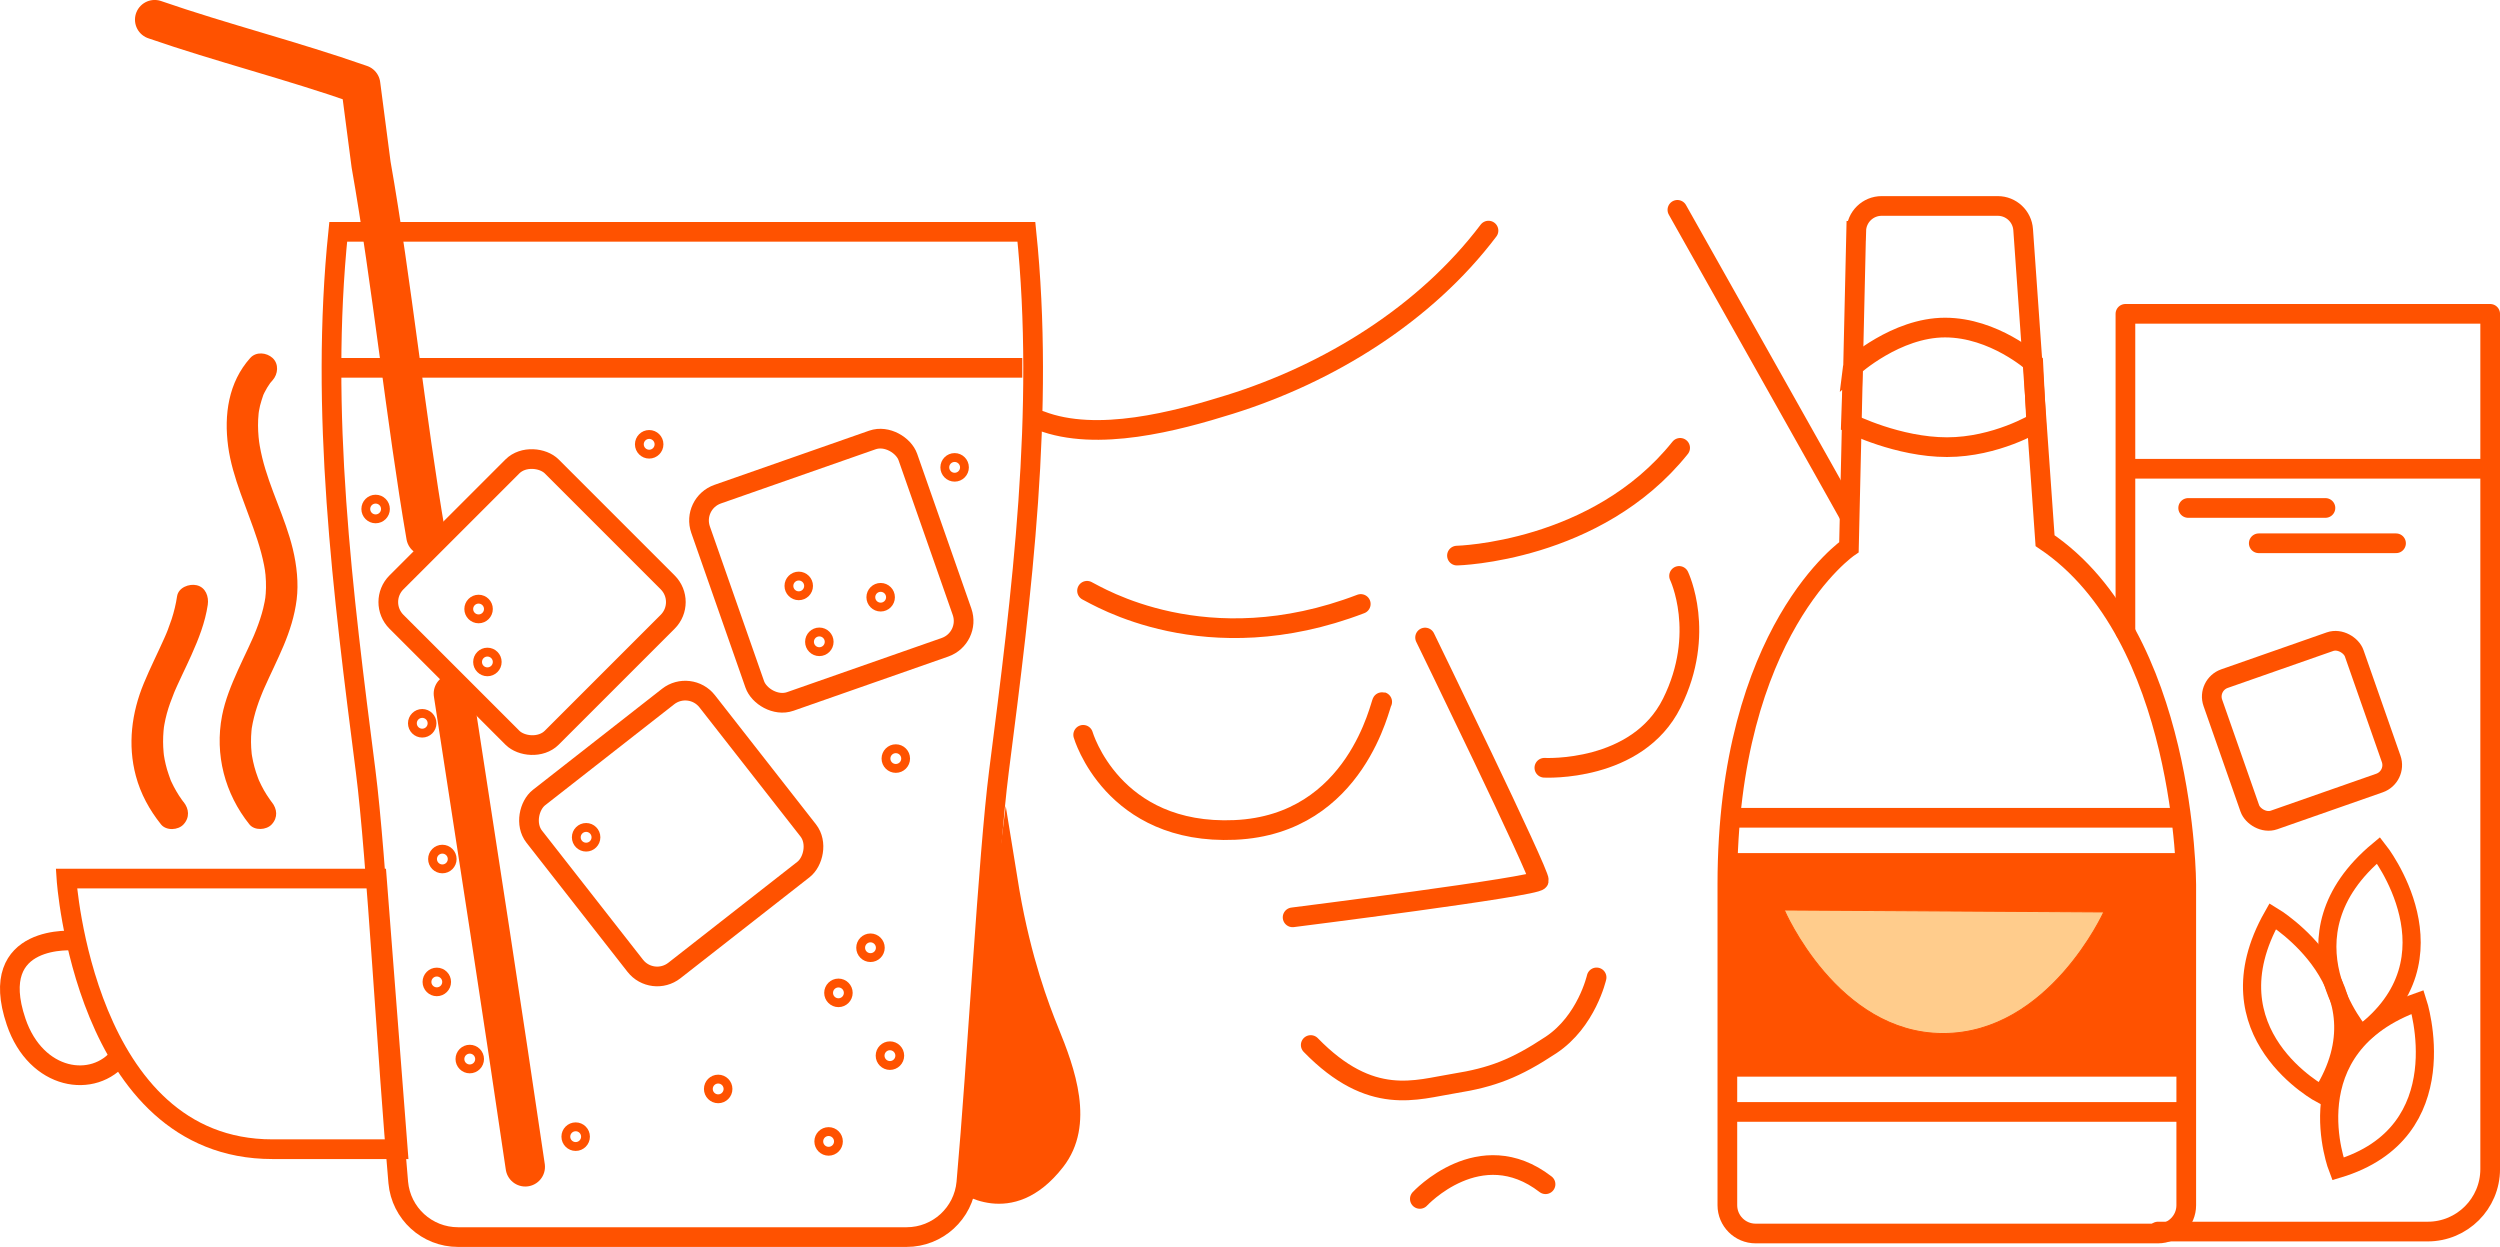 <svg xmlns="http://www.w3.org/2000/svg" id="Layer_2" data-name="Layer 2" viewBox="0 0 719.94 359.09"><defs><style>      .cls-1, .cls-2, .cls-3, .cls-4 {        fill: #ffcc8c;      }      .cls-1, .cls-2, .cls-3, .cls-4, .cls-5, .cls-6, .cls-7, .cls-8, .cls-9 {        stroke: #ff5200;      }      .cls-1, .cls-2, .cls-3, .cls-4, .cls-7, .cls-8, .cls-9 {        stroke-miterlimit: 10;      }      .cls-1, .cls-3, .cls-7 {        stroke-width: 5.67px;      }      .cls-2, .cls-5, .cls-8 {        stroke-width: 5.67px;      }      .cls-3, .cls-5, .cls-6 {        stroke-linecap: round;      }      .cls-4 {        stroke-width: .28px;      }      .cls-5, .cls-6 {        stroke-linejoin: round;      }      .cls-5, .cls-6, .cls-7, .cls-8, .cls-9 {        fill: none;      }      .cls-6 {        stroke-width: 11.34px;      }      .cls-9 {        stroke-width: 5.23px;      }      .cls-10 {        fill: #ff5200;      }    </style></defs><g id="Layer_1-2" data-name="Layer 1"><g><g><path class="cls-7" d="M261.08,356.25c8.94,0,16.41-6.82,17.21-15.73,3.13-34.8,6.26-94.01,9.39-118.44,6.61-51.54,13.22-103.63,7.9-155.32H97.4c-5.32,51.69,1.3,103.78,7.9,155.32,3.13,24.43,6.26,83.64,9.39,118.44.8,8.91,8.26,15.73,17.21,15.73h129.18Z"></path><rect class="cls-7" x="121.59" y="141.76" width="63.25" height="63.25" rx="8.02" ry="8.02" transform="translate(-77.72 159.12) rotate(-45)"></rect><rect class="cls-7" x="207.77" y="132.75" width="63.25" height="63.25" rx="8.02" ry="8.02" transform="translate(-40.87 88.34) rotate(-19.3)"></rect><rect class="cls-7" x="161.69" y="208.42" width="63.25" height="63.25" rx="8.02" ry="8.02" transform="translate(263.23 -60.13) rotate(51.96)"></rect><path class="cls-7" d="M96.18,105.93c66.07,0,132.14,0,198.21,0"></path><path class="cls-10" d="M241.45,290.03c-2.26,0-4.1-1.84-4.1-4.11s1.84-4.11,4.1-4.11,4.1,1.84,4.1,4.11-1.84,4.11-4.1,4.11ZM241.45,284.36c-.86,0-1.56.7-1.56,1.56s.7,1.56,1.56,1.56,1.56-.7,1.56-1.56-.7-1.56-1.56-1.56Z"></path><path class="cls-10" d="M138.54,256.44c-2.26,0-4.1-1.84-4.1-4.11s1.84-4.11,4.1-4.11,4.1,1.84,4.1,4.11-1.84,4.11-4.1,4.11ZM138.54,250.77c-.86,0-1.56.7-1.56,1.56s.7,1.56,1.56,1.56,1.56-.7,1.56-1.56-.7-1.56-1.56-1.56Z"></path><path class="cls-10" d="M257.97,222.56c-2.26,0-4.1-1.84-4.1-4.11s1.84-4.11,4.1-4.11,4.1,1.84,4.1,4.11-1.84,4.11-4.1,4.11ZM257.97,216.89c-.86,0-1.56.7-1.56,1.56s.7,1.56,1.56,1.56,1.56-.7,1.56-1.56-.7-1.56-1.56-1.56Z"></path><path class="cls-10" d="M235.95,188.94c-2.26,0-4.1-1.84-4.1-4.11s1.84-4.11,4.1-4.11,4.1,1.84,4.1,4.11-1.84,4.11-4.1,4.11ZM235.95,183.27c-.86,0-1.56.7-1.56,1.56s.7,1.56,1.56,1.56,1.56-.7,1.56-1.56-.7-1.56-1.56-1.56Z"></path><path class="cls-10" d="M230.02,172.84c-2.26,0-4.1-1.84-4.1-4.11s1.84-4.11,4.1-4.11,4.1,1.84,4.1,4.11-1.84,4.11-4.1,4.11ZM230.02,167.17c-.86,0-1.56.7-1.56,1.56s.7,1.56,1.56,1.56,1.56-.7,1.56-1.56-.7-1.56-1.56-1.56Z"></path><path class="cls-10" d="M253.61,176.1c-2.26,0-4.1-1.84-4.1-4.11s1.84-4.11,4.1-4.11,4.1,1.84,4.1,4.11-1.84,4.11-4.1,4.11ZM253.61,170.43c-.86,0-1.56.7-1.56,1.56s.7,1.56,1.56,1.56,1.56-.7,1.56-1.56-.7-1.56-1.56-1.56Z"></path><path class="cls-10" d="M274.91,138.7c-2.26,0-4.1-1.84-4.1-4.11s1.84-4.11,4.1-4.11,4.1,1.84,4.1,4.11-1.84,4.11-4.1,4.11ZM274.91,133.03c-.86,0-1.56.7-1.56,1.56s.7,1.56,1.56,1.56,1.56-.7,1.56-1.56-.7-1.56-1.56-1.56Z"></path><path class="cls-10" d="M250.68,277.04c-2.26,0-4.1-1.84-4.1-4.11s1.84-4.11,4.1-4.11,4.1,1.84,4.1,4.11-1.84,4.11-4.1,4.11ZM250.68,271.37c-.86,0-1.56.7-1.56,1.56s.7,1.56,1.56,1.56,1.56-.7,1.56-1.56-.7-1.56-1.56-1.56Z"></path><path class="cls-10" d="M186.95,132.06c-2.26,0-4.1-1.84-4.1-4.11s1.84-4.11,4.1-4.11,4.1,1.84,4.1,4.11-1.84,4.11-4.1,4.11ZM186.95,126.39c-.86,0-1.56.7-1.56,1.56s.7,1.56,1.56,1.56,1.56-.7,1.56-1.56-.7-1.56-1.56-1.56Z"></path><path class="cls-10" d="M127.39,251.49c-2.26,0-4.1-1.84-4.1-4.11s1.84-4.11,4.1-4.11,4.1,1.84,4.1,4.11-1.84,4.11-4.1,4.11ZM127.39,245.82c-.86,0-1.56.7-1.56,1.56s.7,1.56,1.56,1.56,1.56-.7,1.56-1.56-.7-1.56-1.56-1.56Z"></path><path class="cls-10" d="M256.28,308.11c-2.26,0-4.1-1.84-4.1-4.11s1.84-4.11,4.1-4.11,4.1,1.84,4.1,4.11-1.84,4.11-4.1,4.11ZM256.28,302.44c-.86,0-1.56.7-1.56,1.56s.7,1.56,1.56,1.56,1.56-.7,1.56-1.56-.7-1.56-1.56-1.56Z"></path><path class="cls-10" d="M206.82,317.7c-2.26,0-4.1-1.84-4.1-4.11s1.84-4.11,4.1-4.11,4.1,1.84,4.1,4.11-1.84,4.11-4.1,4.11ZM206.82,312.03c-.86,0-1.56.7-1.56,1.56s.7,1.56,1.56,1.56,1.56-.7,1.56-1.56-.7-1.56-1.56-1.56Z"></path><path class="cls-10" d="M108.17,150.69c-2.26,0-4.1-1.84-4.1-4.11s1.84-4.11,4.1-4.11,4.1,1.84,4.1,4.11-1.84,4.11-4.1,4.11ZM108.17,145.02c-.86,0-1.56.7-1.56,1.56s.7,1.56,1.56,1.56,1.56-.7,1.56-1.56-.7-1.56-1.56-1.56Z"></path><path class="cls-10" d="M135.28,309.09c-2.26,0-4.1-1.84-4.1-4.11s1.84-4.11,4.1-4.11,4.1,1.84,4.1,4.11-1.84,4.11-4.1,4.11ZM135.28,303.42c-.86,0-1.56.7-1.56,1.56s.7,1.56,1.56,1.56,1.56-.7,1.56-1.56-.7-1.56-1.56-1.56Z"></path><path class="cls-10" d="M238.62,332.81c-2.26,0-4.1-1.84-4.1-4.11s1.84-4.11,4.1-4.11,4.1,1.84,4.1,4.11-1.84,4.11-4.1,4.11ZM238.62,327.14c-.86,0-1.56.7-1.56,1.56s.7,1.56,1.56,1.56,1.56-.7,1.56-1.56-.7-1.56-1.56-1.56Z"></path><path class="cls-10" d="M125.79,286.88c-2.26,0-4.1-1.84-4.1-4.11s1.84-4.11,4.1-4.11,4.1,1.84,4.1,4.11-1.84,4.11-4.1,4.11ZM125.79,281.21c-.86,0-1.56.7-1.56,1.56s.7,1.56,1.56,1.56,1.56-.7,1.56-1.56-.7-1.56-1.56-1.56Z"></path><path class="cls-10" d="M121.59,212.4c-2.26,0-4.1-1.84-4.1-4.11s1.84-4.11,4.1-4.11,4.1,1.84,4.1,4.11-1.84,4.11-4.1,4.11ZM121.59,206.73c-.86,0-1.56.7-1.56,1.56s.7,1.56,1.56,1.56,1.56-.7,1.56-1.56-.7-1.56-1.56-1.56Z"></path><path class="cls-10" d="M140.36,194.74c-2.26,0-4.1-1.84-4.1-4.11s1.84-4.11,4.1-4.11,4.1,1.84,4.1,4.11-1.84,4.11-4.1,4.11ZM140.36,189.07c-.86,0-1.56.7-1.56,1.56s.7,1.56,1.56,1.56,1.56-.7,1.56-1.56-.7-1.56-1.56-1.56Z"></path><path class="cls-10" d="M137.82,179.49c-2.26,0-4.1-1.84-4.1-4.11s1.84-4.11,4.1-4.11,4.1,1.84,4.1,4.11-1.84,4.11-4.1,4.11ZM137.82,173.82c-.86,0-1.56.7-1.56,1.56s.7,1.56,1.56,1.56,1.56-.7,1.56-1.56-.7-1.56-1.56-1.56Z"></path><path class="cls-10" d="M165.78,331.44c-2.26,0-4.1-1.84-4.1-4.11s1.84-4.11,4.1-4.11,4.1,1.84,4.1,4.11-1.84,4.11-4.1,4.11ZM165.78,325.77c-.86,0-1.56.7-1.56,1.56s.7,1.56,1.56,1.56,1.56-.7,1.56-1.56-.7-1.56-1.56-1.56Z"></path><path class="cls-10" d="M168.79,245.23c-2.26,0-4.1-1.84-4.1-4.11s1.84-4.11,4.1-4.11,4.1,1.84,4.1,4.11-1.84,4.11-4.1,4.11ZM168.79,239.56c-.86,0-1.56.7-1.56,1.56s.7,1.56,1.56,1.56,1.56-.7,1.56-1.56-.7-1.56-1.56-1.56Z"></path></g><path class="cls-5" d="M299.64,121.13c16.26,6.29,39.03.18,54.52-4.66,28.55-8.92,56.3-25.99,74.49-50.06"></path><path class="cls-5" d="M313.04,170.13c2.85,1.37,34.19,20.9,78.83,3.8"></path><path class="cls-5" d="M419.57,160s40.21-.95,64.27-31.03"></path><path class="cls-5" d="M444.74,221.1s26.75,1.42,36.73-18.68c9.97-20.1,2.06-36.57,2.06-36.57"></path><path class="cls-5" d="M311.93,211.61s8.39,28.97,43.69,27.39c35.3-1.58,41.95-37.04,42.42-36.88"></path><path class="cls-5" d="M410.39,183.59s33.24,68.23,32.77,69.97c-.47,1.74-70.92,10.61-70.92,10.61"></path><path class="cls-5" d="M459.78,281.47s-2.85,12.66-13.14,19.47c-10.29,6.81-16.94,9.34-27.86,11.08-10.92,1.74-23.9,6.81-41.32-11.08"></path><path class="cls-5" d="M408.88,345.26s17.33-18.79,36.2-4.23"></path><path class="cls-5" d="M483.05,60.43s50.02,88.81,49.39,87.86"></path><path class="cls-10" d="M289.63,232.12l3.95,24.28c3.39,19.48,8.39,32.68,11.16,39.49,4.67,11.46,10.87,28,1.45,40.14-14.68,18.94-30.49,6.78-30.49,6.78"></path><g><path class="cls-8" d="M534.54,66.48l-2.09,91.09s-35.01,23.72-35.01,97.13v92.38c0,4.49,3.64,8.14,8.14,8.14h115.87c4.49,0,8.14-3.64,8.14-8.14v-92.38s0-71.72-40.66-99l-6.31-89.55c-.26-3.85-3.46-6.84-7.32-6.84h-33.42c-3.99,0-7.24,3.18-7.33,7.17Z"></path><rect class="cls-10" x="497.44" y="245.67" width="131.01" height="64.38"></rect><line class="cls-2" x1="500.26" y1="235.5" x2="628.45" y2="235.5"></line><line class="cls-2" x1="499.13" y1="320.21" x2="630.14" y2="320.21"></line><path class="cls-7" d="M533.58,105.62s12.42-11.29,26.54-11.29,25.41,10.16,25.41,10.16l.85,17.22s-11.58,7.06-25.69,7.06-27.67-6.78-27.67-6.78l.56-16.38Z"></path><path class="cls-4" d="M513.81,262.05s15.25,35.58,45.74,35.58,46.31-35.01,46.31-35.01l-92.05-.56Z"></path></g><path class="cls-6" d="M122.66,154.37c-5.77-33.51-9.8-73.02-15.8-107.02-1-8-2-15-3-23-20-7-40-12-59.32-18.69"></path><path class="cls-6" d="M151.27,336.02c-6.41-43.66-13.96-92.52-20.71-136.28"></path><path class="cls-5" d="M612.07,181.86v-91.48h105.04v246.29c0,9.94-8.05,17.99-17.99,17.99h-77.68"></path><rect class="cls-7" x="641.35" y="188.95" width="43.13" height="43.13" rx="5.47" ry="5.47" transform="translate(-32.32 230.88) rotate(-19.3)"></rect><path class="cls-9" d="M668.62,315.21s-33.32-17.51-14.12-51.39c0,0,33.88,20.33,14.12,51.39Z"></path><path class="cls-9" d="M679.96,297.93s-24.95-28.17,5-53.06c0,0,24.48,31.01-5,53.06Z"></path><path class="cls-9" d="M673.25,336.63s-13.71-35.05,22.99-48.08c0,0,12.29,37.55-22.99,48.08Z"></path><line class="cls-1" x1="612.07" y1="134.99" x2="717.11" y2="134.99"></line><line class="cls-3" x1="630.14" y1="146.28" x2="669.67" y2="146.28"></line><line class="cls-3" x1="650.47" y1="156.45" x2="690" y2="156.45"></line><path class="cls-7" d="M108.53,253.01H19.13s5.08,77.93,59.29,77.93h36.14l-6.03-77.93Z"></path><path class="cls-7" d="M21.58,270.89s-25.65-2.35-16.94,23.34c5.74,16.94,22.4,19.48,29.96,9.79"></path><path class="cls-10" d="M52.84,230.94c-.55-.69-.14-.17-.03-.03-.16-.22-.32-.43-.48-.65-.27-.38-.53-.77-.79-1.16-.54-.84-1.04-1.7-1.5-2.58-.24-.47-.48-.94-.7-1.42-.11-.24-.22-.48-.32-.72.03.06.26.68.09.18-.34-.99-.72-1.97-1.01-2.98-.27-.94-.5-1.9-.69-2.86-.09-.45-.15-.9-.23-1.35-.09-.53.02.19.03.25-.03-.33-.07-.65-.1-.98-.19-2.03-.19-4.07-.02-6.1.02-.2.04-.39.06-.59.01-.14.11-.98.03-.38-.07.56.02-.1.03-.18.04-.26.08-.52.13-.78.19-1.05.42-2.09.7-3.12.55-2.01,1.27-3.96,2.05-5.89.34-.83.1-.24.02-.07.11-.26.22-.51.33-.77.2-.45.4-.9.6-1.35.46-1.02.94-2.04,1.42-3.06.9-1.9,1.81-3.8,2.67-5.73,2.08-4.64,3.95-9.39,4.7-14.45.35-2.36-.59-5.04-3.2-5.64-2.18-.5-5.26.66-5.64,3.2-.33,2.22-.86,4.4-1.55,6.54-.35,1.06-.73,2.11-1.13,3.15-.08.2-.15.39-.23.58-.04.11-.38.92-.17.42s-.13.31-.18.42c-.14.32-.28.64-.42.96-1.93,4.34-4.08,8.57-5.89,12.96-3.52,8.49-4.7,17.7-2.3,26.68,1.38,5.17,3.92,9.81,7.25,13.97,1.51,1.88,4.93,1.69,6.48,0,1.83-1.99,1.61-4.48,0-6.48h0Z"></path><path class="cls-10" d="M78.24,230.96c-.55-.68-.14-.18-.03-.03-.16-.22-.32-.43-.47-.65-.31-.44-.61-.88-.9-1.33-.58-.9-1.11-1.84-1.59-2.8-.24-.48-.47-.97-.69-1.45-.07-.16-.31-.81-.01-.03-.09-.25-.2-.5-.29-.75-.38-1-.71-2.03-.99-3.06s-.51-2.09-.69-3.14c-.04-.26-.09-.53-.12-.8.03.18.1.9.01.01-.05-.53-.1-1.07-.13-1.6-.06-1.07-.07-2.14-.03-3.22.02-.54.06-1.07.11-1.61.02-.27.06-.53.08-.8-.04.44-.07.47,0,.01.35-2.1.86-4.16,1.53-6.18.33-1.01.7-2.01,1.09-3,.19-.5.4-.99.6-1.49-.07.17-.34.78.01-.02.13-.31.27-.61.4-.92,1.8-4.05,3.79-8.01,5.51-12.09,1.82-4.32,3.2-8.66,3.79-13.33s.04-9.88-1.12-14.65c-2.18-9-6.62-17.25-8.8-26.25-.27-1.11-.5-2.23-.7-3.36-.05-.28-.29-1.93-.15-.86-.07-.56-.14-1.13-.19-1.7-.2-2.22-.23-4.47,0-6.69.02-.15.09-.94.02-.3-.07.68.05-.34.08-.47.09-.53.2-1.06.32-1.59.25-1.05.61-2.04.94-3.07.21-.62-.33.69-.05.1.13-.27.25-.54.38-.8.24-.48.5-.95.77-1.4s.59-.9.89-1.35c.13-.18.55-.6-.05.06.25-.27.47-.56.72-.83,1.59-1.77,1.88-4.71,0-6.43-1.73-1.59-4.74-1.89-6.43,0-6.3,7.04-7.58,16.37-6.36,25.46s5.52,17.96,8.43,26.96c.78,2.4,1.45,4.84,1.93,7.32.11.58.21,1.16.3,1.74-.14-.88.08.8.1.98.11,1.25.16,2.5.14,3.75-.02,1.07-.1,2.13-.23,3.19.12-1-.09.46-.15.75-.12.65-.26,1.29-.42,1.93-.52,2.12-1.22,4.19-2.02,6.22-.1.25-.2.49-.3.74-.05.12-.37.9-.15.38s-.11.26-.16.38c-.11.25-.21.49-.32.74-.46,1.04-.94,2.08-1.42,3.11-.97,2.07-1.96,4.13-2.9,6.22-1.9,4.23-3.7,8.58-4.59,13.16-2.15,11.16.8,22.44,7.88,31.28,1.49,1.86,4.89,1.67,6.43,0,1.82-1.98,1.59-4.44,0-6.43h0Z"></path></g></g></svg>